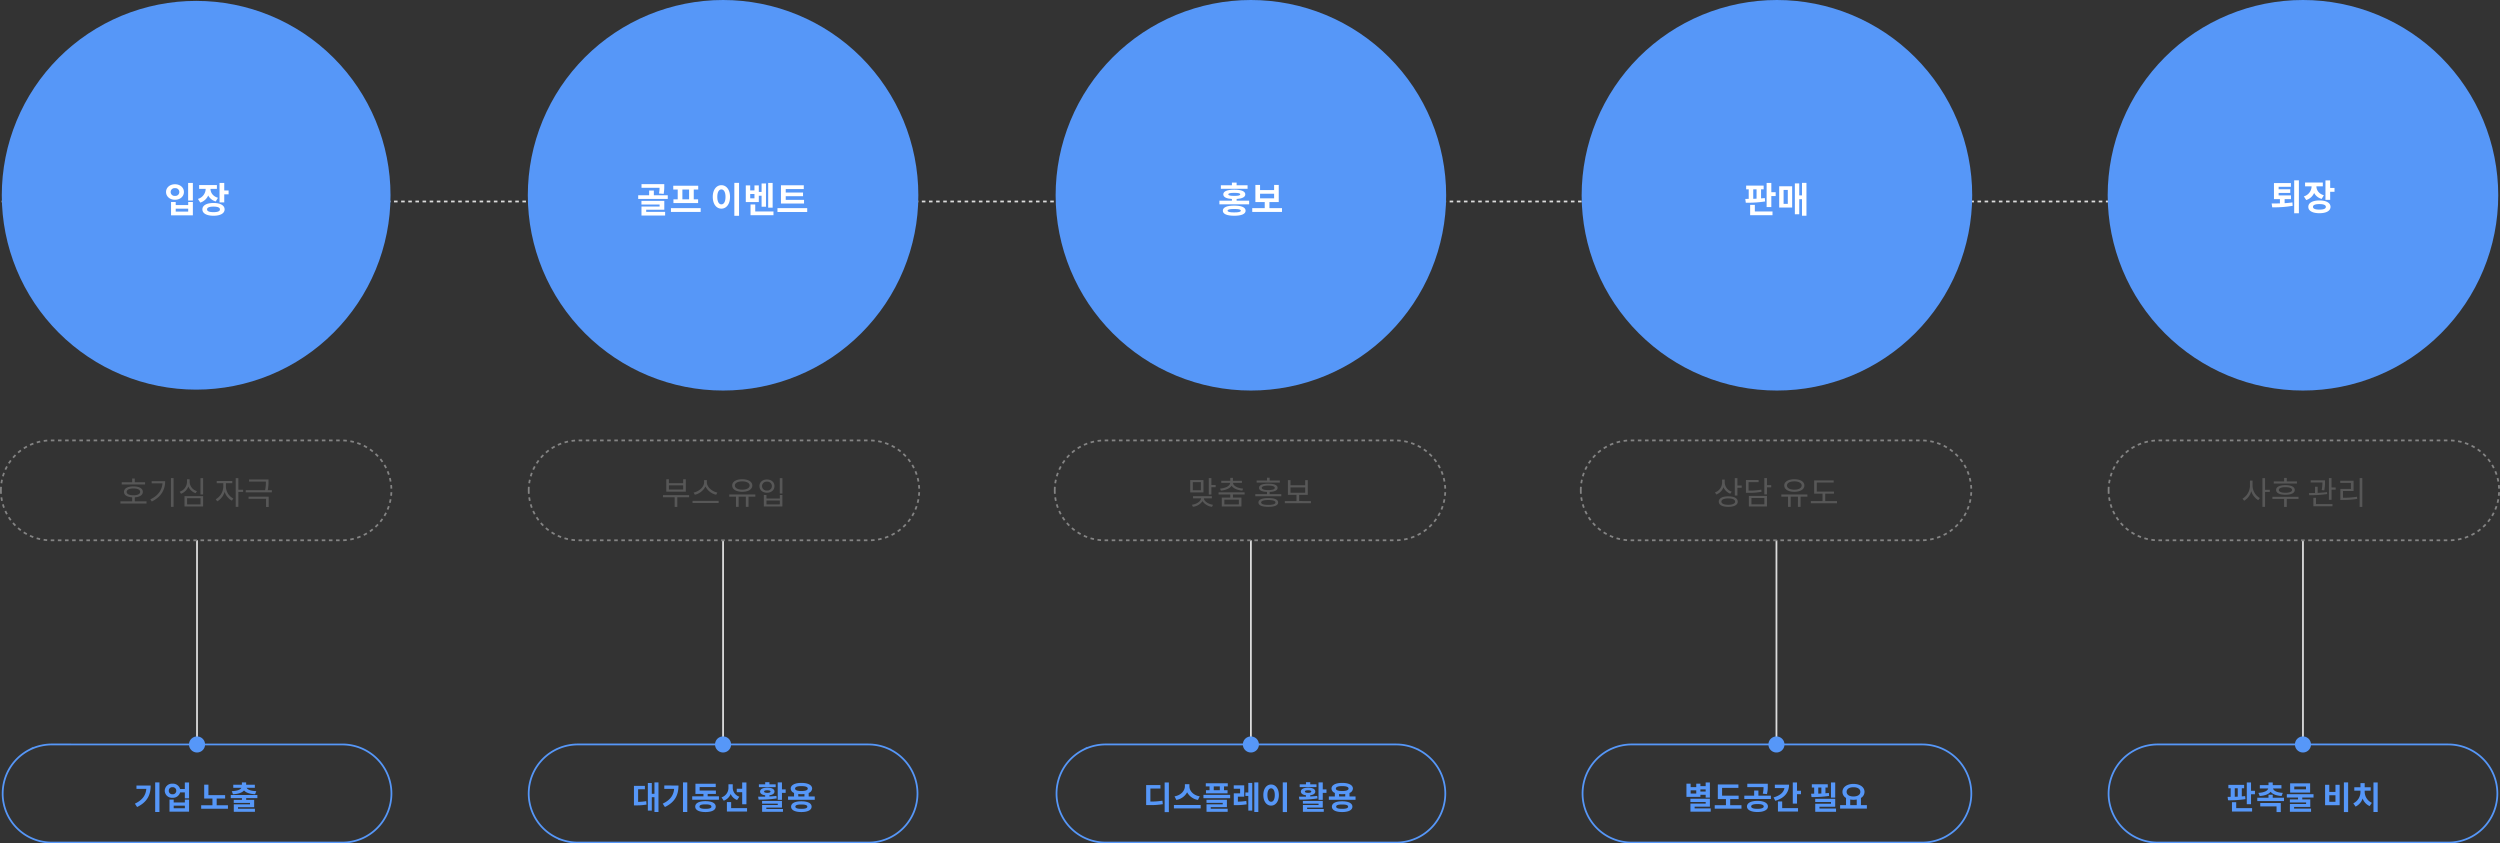 <svg xmlns="http://www.w3.org/2000/svg" width="1402.001" height="473" viewBox="0 0 1402.001 473"><rect x="0" y="0" width="1402.001" height="473" fill="#333333" stroke="none"/><g transform="translate(-228 -2203.811)"><path d="M-28.638-12.456h-5.778v-2.106h-1.476v2.106h-5.85v1.206h13.1ZM-38.97-7.092C-38.97-8.28-37.512-9-35.154-9c2.322,0,3.762.72,3.762,1.908,0,1.206-1.44,1.926-3.762,1.926C-37.512-5.166-38.97-5.886-38.97-7.092Zm4.554,5.328V-4.032c2.808-.18,4.518-1.26,4.518-3.06,0-1.944-2.034-3.06-5.256-3.06-3.276,0-5.31,1.116-5.31,3.06,0,1.8,1.728,2.9,4.572,3.06v2.268h-6.57V-.558h14.634V-1.764Zm9.468-11.3v1.188h6.066c-.306,3.834-2.466,6.93-6.8,9l.792,1.206c5.364-2.628,7.506-6.732,7.506-11.394Zm10.818-1.746V1.332h1.476V-14.814ZM.432-7.506A5.592,5.592,0,0,1-3.654-12.6v-1.566H-5.13V-12.6a5.927,5.927,0,0,1-4.1,5.418l.756,1.152a6.94,6.94,0,0,0,4.1-4.068A6.837,6.837,0,0,0-.306-6.336ZM-5.094-3.528h7.56V-.072h-7.56Zm-1.44,4.644H3.906V-4.7H-6.534ZM2.43-14.8v9.18H3.906V-14.8Zm14.256,2.862h3.582v-1.224h-8.73v1.224h3.69v2.052A8.44,8.44,0,0,1,10.98-2.934l.864,1.17A9.114,9.114,0,0,0,15.966-7.11a8.711,8.711,0,0,0,4.05,4.95l.846-1.188a7.764,7.764,0,0,1-4.176-6.534ZM26.334-8.3H23.67v-6.5H22.194V1.332H23.67V-7.056h2.664ZM29.376-3.2H39.2v4.59H40.68v-5.8h-11.3ZM40.158-8.01a23.707,23.707,0,0,0,.414-4.932v-1.1H29.682v1.206h9.432a22.936,22.936,0,0,1-.432,4.824H27.81v1.188H42.462V-8.01Z" transform="translate(338 2486.738)" fill="#575757"/><path d="M1656,1976.817h0v1h0m-4-1h2v1h-2m-4-1h2v1h-2m-4-1h2v1h-2m-4-1h2v1h-2m-4-1h2v1h-2m-4-1h2v1h-2m-4-1h2v1h-2m-4-1h2v1h-2m-4-1h2v1h-2m-4-1h2v1h-2m-4-1h2v1h-2m-4-1h2v1h-2m-4-1h2v1h-2m-4-1h2v1h-2m-4-1h2v1h-2m-4-1h2v1h-2m-4-1h2v1h-2m-4-1h2v1h-2m-4-1h2v1h-2m-4-1h2v1h-2m-4-1h2v1h-2m-4-1h2v1h-2m-4-1h2v1h-2m-4-1h2v1h-2m-4-1h2v1h-2m-4-1h2v1h-2m-4-1h2v1h-2m-4-1h2v1h-2m-4-1h2v1h-2m-4-1h2v1h-2m-4-1h2v1h-2m-4-1h2v1h-2m-4-1h2v1h-2m-4-1h2v1h-2m-4-1h2v1h-2m-4-1h2v1h-2m-4-1h2v1h-2m-4-1h2v1h-2m-4-1h2v1h-2m-4-1h2v1h-2m-4-1h2v1h-2m-4-1h2v1h-2m-4-1h2v1h-2m-4-1h2v1h-2m-4-1h2v1h-2m-4-1h2v1h-2m-4-1h2v1h-2m-4-1h2v1h-2m-4-1h2v1h-2m-4-1h2v1h-2m-4-1h2v1h-2m-4-1h2v1h-2m-4-1h2v1h-2m-4-1h2v1h-2m-4-1h2v1h-2m-4-1h2v1h-2m-4-1h2v1h-2m-4-1h2v1h-2m-4-1h2v1h-2m-4-1h2v1h-2m-4-1h2v1h-2m-4-1h2v1h-2m-4-1h2v1h-2m-4-1h2v1h-2m-4-1h2v1h-2m-4-1h2v1h-2m-4-1h2v1h-2m-4-1h2v1h-2m-4-1h2v1h-2m-4-1h2v1h-2m-4-1h2v1h-2m-4-1h2v1h-2m-4-1h2v1h-2m-4-1h2v1h-2m-4-1h2v1h-2m-4-1h2v1h-2m-4-1h2v1h-2m-4-1h2v1h-2m-4-1h2v1h-2m-4-1h2v1h-2m-4-1h2v1h-2m-4-1h2v1h-2m-4-1h2v1h-2m-4-1h2v1h-2m-4-1h2v1h-2m-4-1h2v1h-2m-4-1h2v1h-2m-4-1h2v1h-2m-4-1h2v1h-2m-4-1h2v1h-2m-4-1h2v1h-2m-4-1h2v1h-2m-4-1h2v1h-2m-4-1h2v1h-2m-4-1h2v1h-2m-4-1h2v1h-2m-4-1h2v1h-2m-4-1h2v1h-2m-4-1h2v1h-2m-4-1h2v1h-2m-4-1h2v1h-2m-4-1h2v1h-2m-4-1h2v1h-2m-4-1h2v1h-2m-4-1h2v1h-2m-4-1h2v1h-2m-4-1h2v1h-2m-4-1h2v1h-2m-4-1h2v1h-2m-4-1h2v1h-2m-4-1h2v1h-2m-4-1h2v1h-2m-4-1h2v1h-2m-4-1h2v1h-2m-4-1h2v1h-2m-4-1h2v1h-2m-4-1h2v1h-2m-4-1h2v1h-2m-4-1h2v1h-2m-4-1h2v1h-2m-4-1h2v1h-2m-4-1h2v1h-2m-4-1h2v1h-2m-4-1h2v1h-2m-4-1h2v1h-2m-4-1h2v1h-2m-4-1h2v1h-2m-4-1h2v1h-2m-4-1h2v1h-2m-4-1h2v1h-2m-4-1h2v1h-2m-4-1h2v1h-2m-4-1h2v1h-2m-4-1h2v1h-2m-4-1h2v1h-2m-4-1h2v1h-2m-4-1h2v1h-2m-4-1h2v1h-2m-4-1h2v1h-2m-4-1h2v1h-2m-4-1h2v1h-2m-4-1h2v1h-2m-4-1h2v1h-2m-4-1h2v1h-2m-4-1h2v1h-2m-4-1h2v1h-2m-4-1h2v1h-2m-4-1h2v1h-2m-4-1h2v1h-2m-4-1h2v1h-2m-4-1h2v1h-2m-4-1h2v1h-2m-4-1h2v1h-2m-4-1h2v1h-2m-4-1h2v1h-2m-4-1h2v1h-2m-4-1h2v1h-2m-4-1h2v1h-2m-4-1h2v1h-2m-4-1h2v1h-2m-4-1h2v1h-2m-4-1h2v1h-2m-4-1h2v1h-2m-4-1h2v1h-2m-4-1h2v1h-2m-4-1h2v1h-2m-4-1h2v1h-2m-4-1h2v1h-2m-4-1h2v1h-2m-4-1h2v1h-2m-4-1h2v1h-2m-4-1h2v1h-2m-4-1h2v1h-2m-4-1h2v1h-2m-4-1h2v1h-2m-4-1h2v1h-2m-4-1h2v1h-2m-4-1h2v1h-2m-4-1h2v1h-2m-4-1h2v1h-2m-4-1h2v1h-2m-4-1h2v1h-2m-4-1h2v1h-2m-4-1h2v1h-2m-4-1h2v1h-2m-4-1h2v1h-2m-4-1h2v1h-2m-4-1h2v1h-2m-4-1h2v1h-2m-4-1h2v1h-2m-4-1h2v1h-2m-4-1h2v1h-2m-4-1h2v1h-2m-4-1h2v1h-2m-4-1h2v1h-2m-4-1h2v1h-2m-4-1h2v1h-2m-4-1h2v1h-2m-4-1h2v1h-2m-4-1h2v1h-2m-4-1h2v1h-2m-4-1h2v1h-2m-4-1h2v1h-2m-4-1h2v1h-2m-4-1h2v1h-2m-4-1h2v1h-2m-4-1h2v1h-2m-4-1h2v1h-2m-4-1h2v1h-2m-4-1h2v1h-2m-4-1h2v1h-2m-4-1h2v1h-2m-4-1h2v1h-2m-4-1h2v1h-2m-4-1h2v1h-2m-4-1h2v1h-2m-4-1h2v1h-2m-4-1h2v1h-2m-4-1h2v1h-2m-4-1h2v1h-2m-4-1h2v1h-2m-4-1h2v1h-2m-4-1h2v1h-2m-4-1h2v1h-2m-4-1h2v1h-2m-4-1h2v1h-2m-4-1h2v1h-2m-4-1h2v1h-2m-4-1h2v1h-2m-4-1h2v1h-2m-4-1h2v1h-2m-4-1h2v1h-2m-4-1h2v1h-2m-4-1h2v1h-2m-4-1h2v1h-2m-4-1h2v1h-2m-4-1h2v1h-2m-4-1h2v1h-2m-4-1h2v1h-2m-4-1h2v1h-2m-4-1h2v1h-2m-4-1h2v1h-2m-4-1h2v1h-2m-4-1h2v1h-2m-4-1h2v1h-2m-4-1h2v1h-2m-4-1h2v1h-2m-4-1h2v1h-2m-4-1h2v1h-2m-4-1h2v1h-2m-4-1h2v1h-2m-4-1h2v1h-2m-4-1h2v1h-2m-4-1h2v1h-2m-4-1h2v1h-2m-4-1h2v1h-2m-4-1h2v1h-2m-4-1h2v1h-2m-4-1h2v1h-2m-4-1h2v1h-2m-4-1h2v1h-2m-4-1h2v1h-2m-4-1h2v1h-2m-4-1h2v1h-2m-4-1h2v1h-2m-4-1h2v1h-2m-4-1h2v1h-2m-4-1h2v1h-2m-4-1h2v1h-2m-4-1h2v1h-2m-4-1h2v1h-2m-4-1h2v1h-2m-4-1h2v1h-2m-4-1h2v1h-2m-4-1h2v1h-2m-4-1h2v1h-2m-4-1h2v1h-2m-4-1h2v1h-2m-4-1h2v1h-2m-4-1h2v1h-2m-4-1h2v1h-2m-4-1h2v1h-2m-4-1h2v1h-2m-4-1h2v1h-2m-4-1h2v1h-2m-4-1h2v1h-2m-4-1h2v1h-2m-4-1h2v1h-2m-4-1h2v1h-2m-4-1h2v1h-2m-4-1h2v1h-2m-4-1h2v1h-2m-4-1h2v1h-2m-4-1h2v1h-2m-4-1h2v1h-2m-4-1h2v1h-2m-4-1h2v1h-2m-4-1h2v1h-2m-4-1h2v1h-2m-4-1h2v1h-2m-4-1h2v1h-2m-4-1h2v1h-2m-4-1h2v1h-2m-4-1h2v1h-2m-4-1h2v1h-2m-4-1h2v1h-2m-4-1h2v1h-2m-4-1h2v1h-2m-4-1h2v1h-2m-4-1h2v1h-2m-4-1h2v1h-2m-4-1h2v1h-2m-4-1h2v1h-2m-4-1h2v1h-2m-4-1h2v1h-2m-4-1h2v1h-2m-4-1h2v1h-2m-4-1h2v1h-2m-4-1h2v1h-2m-4-1h2v1h-2m-4-1h2v1h-2m-4-1h2v1h-2m-4-1h2v1h-2m-4-1h2v1h-2m-4-1h2v1h-2m-4-1h2v1h-2m-4-1h2v1h-2m-4-1h2v1h-2m-4-1h2v1h-2m-4-1h2v1h-2m-4-1h2v1h-2m-4-1h2v1h-2m-4-1h2v1h-2m-4-1h2v1h-2m-4-1h2v1h-2m-4-1h2v1h-2m-4-1h2v1h-2m-4-1h2v1h-2m-4-1h2v1h-2m-4-1h2v1h-2m-4-1h2v1h-2m-4-1h2v1h-2m-4-1h2v1h-2m-4-1h2v1h-2m-4-1h2v1h-2m-4-1h2v1h-2m-4-1h2v1h-2m-4-1h2v1h-2m-4-1h2v1h-2m-4-1h2v1h-2" transform="translate(-27.014 339.494)" fill="#dcdcdc"/><line y2="114.544" transform="translate(338.486 2506.811)" fill="none" stroke="#dcdcdc" stroke-width="1"/><path d="M365.5,1864.817q2.676,0,5.348.131t5.336.393q2.663.263,5.31.656t5.271.915q2.623.521,5.22,1.171t5.156,1.427q2.561.777,5.08,1.678t4.991,1.926q2.473,1.023,4.891,2.168t4.779,2.405q2.359,1.261,4.655,2.638t4.52,2.862q2.225,1.486,4.374,3.08t4.218,3.292q2.069,1.7,4.051,3.494t3.875,3.69q1.891,1.89,3.689,3.874t3.494,4.051q1.7,2.069,3.292,4.217t3.08,4.374q1.486,2.226,2.862,4.521t2.637,4.654q1.262,2.361,2.406,4.779t2.168,4.891q1.023,2.472,1.925,4.992t1.678,5.08q.777,2.561,1.427,5.156t1.173,5.22q.522,2.624.914,5.271t.655,5.31q.262,2.664.394,5.335t.131,5.349q0,2.676-.131,5.348t-.394,5.335q-.263,2.664-.655,5.31t-.914,5.271q-.522,2.625-1.173,5.22t-1.427,5.156q-.775,2.56-1.678,5.081t-1.925,4.992q-1.025,2.47-2.168,4.89t-2.406,4.779q-1.262,2.359-2.637,4.655t-2.862,4.519q-1.486,2.226-3.08,4.375t-3.292,4.217q-1.7,2.069-3.494,4.051t-3.689,3.875q-1.893,1.893-3.875,3.69t-4.051,3.494q-2.068,1.7-4.218,3.292t-4.374,3.08q-2.225,1.486-4.52,2.862t-4.655,2.637q-2.359,1.263-4.779,2.406t-4.891,2.168q-2.472,1.024-4.991,1.925t-5.08,1.678q-2.561.777-5.156,1.427t-5.22,1.172q-2.625.524-5.271.915t-5.31.654q-2.662.264-5.336.4t-5.348.131q-2.676,0-5.348-.131t-5.336-.4q-2.663-.26-5.31-.654t-5.271-.915q-2.623-.522-5.22-1.172t-5.156-1.427q-2.561-.776-5.08-1.678t-4.992-1.925q-2.472-1.026-4.891-2.168t-4.778-2.406q-2.361-1.262-4.655-2.637t-4.52-2.862q-2.225-1.486-4.374-3.08t-4.218-3.292q-2.069-1.7-4.051-3.494t-3.875-3.69q-1.891-1.893-3.689-3.875t-3.494-4.051q-1.7-2.068-3.292-4.217t-3.08-4.375q-1.486-2.223-2.862-4.519t-2.637-4.655q-1.262-2.361-2.406-4.779t-2.168-4.89q-1.024-2.474-1.925-4.992t-1.679-5.081q-.775-2.561-1.426-5.156t-1.173-5.22q-.522-2.624-.914-5.271t-.655-5.31q-.262-2.663-.394-5.335t-.131-5.348q0-2.676.131-5.349t.394-5.335q.263-2.663.655-5.31t.914-5.271q.522-2.625,1.173-5.22t1.426-5.156q.777-2.561,1.679-5.08t1.925-4.992q1.025-2.472,2.168-4.891t2.406-4.779q1.26-2.358,2.637-4.654t2.862-4.521q1.486-2.223,3.08-4.374t3.292-4.217q1.7-2.069,3.494-4.051t3.689-3.874q1.893-1.893,3.875-3.69t4.051-3.494q2.068-1.7,4.218-3.292t4.374-3.08q2.225-1.486,4.52-2.862t4.655-2.638q2.359-1.262,4.778-2.405t4.891-2.168q2.474-1.024,4.992-1.926t5.08-1.678q2.561-.775,5.156-1.427t5.22-1.171q2.625-.523,5.271-.915t5.31-.656q2.662-.262,5.336-.393T365.5,1864.817Z" transform="translate(-27.5 339.494)" fill="#5697f8"/><path d="M1546.5,1864.317q2.688,0,5.373.132t5.36.4q2.674.264,5.334.658t5.3.918q2.637.525,5.244,1.178t5.18,1.434q2.572.78,5.1,1.685t5.014,1.935q2.484,1.028,4.913,2.178t4.8,2.417q2.37,1.266,4.676,2.648t4.541,2.876q2.235,1.492,4.394,3.095t4.237,3.306q2.078,1.705,4.07,3.511t3.892,3.706q1.9,1.9,3.706,3.892t3.511,4.07q1.705,2.078,3.306,4.236t3.095,4.4q1.494,2.235,2.875,4.541t2.649,4.676q1.268,2.372,2.417,4.8t2.178,4.914q1.029,2.484,1.934,5.014t1.686,5.1q.78,2.572,1.434,5.179t1.177,5.245q.525,2.636.919,5.294t.658,5.335q.262,2.676.4,5.36t.132,5.373q0,2.688-.132,5.373t-.4,5.359q-.264,2.676-.658,5.334t-.919,5.3q-.525,2.637-1.177,5.244t-1.434,5.18q-.78,2.572-1.686,5.1t-1.934,5.015q-1.029,2.483-2.178,4.913t-2.417,4.8q-1.266,2.37-2.649,4.676t-2.875,4.541q-1.494,2.235-3.095,4.393t-3.306,4.238q-1.705,2.078-3.511,4.069t-3.706,3.893q-1.9,1.9-3.892,3.706t-4.07,3.51q-2.077,1.705-4.237,3.307t-4.394,3.095q-2.235,1.492-4.541,2.875t-4.676,2.649q-2.37,1.267-4.8,2.416t-4.913,2.178q-2.484,1.029-5.014,1.934t-5.1,1.687q-2.572.78-5.18,1.434t-5.244,1.176q-2.636.525-5.3.919t-5.334.658q-2.675.264-5.36.4t-5.373.132q-2.688,0-5.373-.132t-5.36-.4q-2.674-.263-5.334-.658t-5.3-.919q-2.637-.523-5.244-1.176t-5.18-1.434q-2.572-.781-5.1-1.687t-5.015-1.934q-2.482-1.029-4.913-2.178t-4.8-2.416q-2.37-1.267-4.676-2.649t-4.541-2.875q-2.235-1.493-4.394-3.095t-4.237-3.307q-2.078-1.7-4.07-3.51t-3.892-3.706q-1.9-1.9-3.706-3.893t-3.511-4.069q-1.7-2.079-3.306-4.238t-3.095-4.393q-1.492-2.235-2.875-4.541t-2.649-4.676q-1.268-2.372-2.417-4.8t-2.178-4.913q-1.029-2.484-1.934-5.015t-1.686-5.1q-.78-2.573-1.433-5.18t-1.178-5.244q-.523-2.637-.919-5.3t-.658-5.334q-.262-2.674-.4-5.359t-.132-5.373q0-2.688.132-5.373t.4-5.36q.264-2.676.658-5.335t.919-5.294q.525-2.637,1.178-5.245t1.433-5.179q.78-2.572,1.686-5.1t1.934-5.014q1.029-2.484,2.178-4.914t2.417-4.8q1.266-2.37,2.649-4.676t2.875-4.541q1.494-2.235,3.095-4.4t3.306-4.236q1.705-2.079,3.511-4.07t3.706-3.892q1.9-1.9,3.892-3.706t4.07-3.511q2.077-1.7,4.237-3.306t4.394-3.095q2.235-1.494,4.541-2.876t4.676-2.648q2.372-1.267,4.8-2.417t4.913-2.178q2.484-1.029,5.015-1.935t5.1-1.685q2.572-.78,5.18-1.434t5.244-1.178q2.636-.523,5.3-.918t5.334-.658q2.676-.264,5.36-.4T1546.5,1864.317Z" transform="translate(-27 339.494)" fill="#5697f8"/><path d="M1251.25,1864.317q2.688,0,5.373.132t5.36.4q2.674.264,5.334.658t5.3.918q2.637.525,5.244,1.178t5.18,1.434q2.572.78,5.1,1.685t5.015,1.935q2.484,1.028,4.913,2.178t4.8,2.417q2.37,1.266,4.676,2.648t4.541,2.876q2.235,1.492,4.394,3.095t4.237,3.306q2.078,1.705,4.07,3.511t3.892,3.706q1.9,1.9,3.706,3.892t3.511,4.07q1.705,2.078,3.306,4.236t3.095,4.4q1.494,2.235,2.875,4.541t2.649,4.676q1.268,2.372,2.417,4.8t2.178,4.914q1.029,2.484,1.934,5.014t1.686,5.1q.78,2.572,1.433,5.179t1.178,5.245q.525,2.636.919,5.294t.658,5.335q.262,2.676.4,5.36t.132,5.373q0,2.688-.132,5.373t-.4,5.359q-.264,2.676-.658,5.334t-.919,5.3q-.525,2.637-1.178,5.244t-1.433,5.18q-.78,2.572-1.686,5.1t-1.934,5.015q-1.029,2.483-2.178,4.913t-2.417,4.8q-1.266,2.37-2.649,4.676t-2.875,4.541q-1.494,2.235-3.095,4.393t-3.306,4.238q-1.705,2.078-3.511,4.069t-3.706,3.893q-1.9,1.9-3.892,3.706t-4.07,3.51q-2.077,1.705-4.237,3.307t-4.394,3.095q-2.235,1.492-4.541,2.875t-4.676,2.649q-2.37,1.267-4.8,2.416t-4.913,2.178q-2.484,1.029-5.015,1.934t-5.1,1.687q-2.572.78-5.18,1.434t-5.244,1.176q-2.636.525-5.3.919t-5.334.658q-2.676.264-5.36.4t-5.373.132q-2.688,0-5.373-.132t-5.36-.4q-2.674-.263-5.334-.658t-5.3-.919q-2.637-.523-5.244-1.176t-5.18-1.434q-2.572-.781-5.1-1.687t-5.015-1.934q-2.482-1.029-4.913-2.178t-4.8-2.416q-2.37-1.267-4.676-2.649t-4.541-2.875q-2.235-1.493-4.394-3.095t-4.237-3.307q-2.078-1.7-4.07-3.51t-3.892-3.706q-1.9-1.9-3.706-3.893t-3.511-4.069q-1.7-2.079-3.306-4.238t-3.095-4.393q-1.492-2.235-2.875-4.541t-2.649-4.676q-1.268-2.372-2.417-4.8t-2.178-4.913q-1.029-2.484-1.934-5.015t-1.686-5.1q-.78-2.573-1.433-5.18t-1.178-5.244q-.525-2.637-.919-5.3t-.658-5.334q-.262-2.674-.4-5.359t-.132-5.373q0-2.688.132-5.373t.4-5.36q.264-2.676.658-5.335t.919-5.294q.525-2.637,1.178-5.245t1.433-5.179q.78-2.572,1.686-5.1t1.934-5.014q1.029-2.484,2.178-4.914t2.417-4.8q1.266-2.37,2.649-4.676t2.875-4.541q1.494-2.235,3.095-4.4t3.306-4.236q1.705-2.079,3.511-4.07t3.706-3.892q1.9-1.9,3.892-3.706t4.07-3.511q2.077-1.7,4.237-3.306t4.394-3.095q2.235-1.494,4.541-2.876t4.676-2.648q2.372-1.267,4.8-2.417t4.913-2.178q2.484-1.029,5.015-1.935t5.1-1.685q2.572-.78,5.18-1.434t5.244-1.178q2.636-.523,5.3-.918t5.334-.658q2.676-.264,5.36-.4T1251.25,1864.317Z" transform="translate(-26.75 339.494)" fill="#5697f8"/><path d="M956,1864.317q2.688,0,5.373.132t5.36.4q2.675.264,5.334.658t5.295.918q2.637.525,5.244,1.178t5.18,1.434q2.572.78,5.1,1.685t5.015,1.935q2.484,1.028,4.913,2.178t4.8,2.417q2.37,1.266,4.676,2.648t4.541,2.876q2.235,1.492,4.394,3.095t4.237,3.306q2.078,1.705,4.07,3.511t3.892,3.706q1.9,1.9,3.706,3.892t3.511,4.07q1.7,2.078,3.306,4.236t3.095,4.4q1.494,2.235,2.875,4.541t2.649,4.676q1.268,2.372,2.417,4.8t2.178,4.914q1.029,2.484,1.934,5.014t1.686,5.1q.78,2.572,1.433,5.179t1.178,5.245q.525,2.636.919,5.294t.658,5.335q.262,2.676.4,5.36t.132,5.373q0,2.688-.132,5.373t-.4,5.359q-.264,2.676-.658,5.334t-.919,5.3q-.525,2.637-1.178,5.244t-1.433,5.18q-.78,2.572-1.686,5.1t-1.934,5.015q-1.029,2.483-2.178,4.913t-2.417,4.8q-1.266,2.37-2.649,4.676t-2.875,4.541q-1.494,2.235-3.095,4.393t-3.306,4.238q-1.705,2.078-3.511,4.069t-3.706,3.893q-1.9,1.9-3.892,3.706t-4.07,3.51q-2.077,1.705-4.237,3.307t-4.394,3.095q-2.235,1.492-4.541,2.875t-4.676,2.649q-2.37,1.267-4.8,2.416t-4.913,2.178q-2.484,1.029-5.015,1.934t-5.1,1.687q-2.573.78-5.18,1.434t-5.244,1.176q-2.636.525-5.295.919t-5.334.658q-2.676.264-5.36.4t-5.373.132q-2.688,0-5.373-.132t-5.36-.4q-2.675-.263-5.334-.658t-5.295-.919q-2.637-.523-5.244-1.176t-5.18-1.434q-2.572-.781-5.1-1.687t-5.015-1.934q-2.483-1.029-4.913-2.178t-4.8-2.416q-2.37-1.267-4.676-2.649t-4.541-2.875q-2.235-1.493-4.394-3.095t-4.237-3.307q-2.078-1.7-4.07-3.51t-3.892-3.706q-1.9-1.9-3.706-3.893t-3.511-4.069q-1.7-2.079-3.306-4.238t-3.1-4.393q-1.494-2.235-2.875-4.541t-2.649-4.676q-1.267-2.372-2.417-4.8t-2.178-4.913q-1.029-2.484-1.934-5.015t-1.686-5.1q-.78-2.573-1.433-5.18t-1.178-5.244q-.525-2.637-.919-5.3t-.658-5.334q-.262-2.674-.395-5.359t-.132-5.373q0-2.688.132-5.373t.395-5.36q.264-2.676.658-5.335t.919-5.294q.525-2.637,1.178-5.245t1.433-5.179q.78-2.572,1.686-5.1t1.934-5.014q1.029-2.484,2.178-4.914t2.417-4.8q1.266-2.37,2.649-4.676t2.875-4.541q1.494-2.235,3.1-4.4t3.306-4.236q1.706-2.079,3.511-4.07t3.706-3.892q1.9-1.9,3.892-3.706t4.07-3.511q2.078-1.7,4.237-3.306t4.394-3.095q2.235-1.494,4.541-2.876t4.676-2.648q2.371-1.267,4.8-2.417t4.913-2.178q2.484-1.029,5.015-1.935t5.1-1.685q2.573-.78,5.18-1.434t5.244-1.178q2.636-.523,5.295-.918t5.334-.658q2.676-.264,5.36-.4T956,1864.317Z" transform="translate(-26.5 339.494)" fill="#5697f8"/><path d="M660.75,1864.317q2.688,0,5.373.132t5.36.4q2.675.264,5.334.658t5.295.918q2.637.525,5.244,1.178t5.18,1.434q2.572.78,5.1,1.685t5.015,1.935q2.483,1.028,4.913,2.178t4.8,2.417q2.37,1.266,4.676,2.648t4.541,2.876q2.235,1.492,4.394,3.095t4.237,3.306q2.078,1.705,4.07,3.511t3.892,3.706q1.9,1.9,3.706,3.892t3.511,4.07q1.7,2.078,3.306,4.236t3.1,4.4q1.494,2.235,2.875,4.541t2.649,4.676q1.267,2.372,2.417,4.8t2.178,4.914q1.029,2.484,1.934,5.014t1.686,5.1q.78,2.572,1.433,5.179t1.178,5.245q.525,2.636.919,5.294t.658,5.335q.262,2.676.395,5.36t.132,5.373q0,2.688-.132,5.373t-.395,5.359q-.264,2.676-.658,5.334t-.919,5.3q-.525,2.637-1.178,5.244t-1.433,5.18q-.78,2.572-1.686,5.1t-1.934,5.015q-1.029,2.483-2.178,4.913t-2.417,4.8q-1.266,2.37-2.649,4.676t-2.875,4.541q-1.494,2.235-3.1,4.393t-3.306,4.238q-1.706,2.078-3.511,4.069t-3.706,3.893q-1.9,1.9-3.892,3.706t-4.07,3.51q-2.078,1.705-4.237,3.307t-4.394,3.095q-2.235,1.492-4.541,2.875t-4.676,2.649q-2.37,1.267-4.8,2.416t-4.913,2.178q-2.484,1.029-5.015,1.934t-5.1,1.687q-2.573.78-5.18,1.434t-5.244,1.176q-2.636.525-5.295.919t-5.334.658q-2.676.264-5.36.4t-5.373.132q-2.688,0-5.373-.132t-5.36-.4q-2.675-.263-5.334-.658t-5.295-.919q-2.637-.523-5.244-1.176t-5.18-1.434q-2.572-.781-5.1-1.687t-5.015-1.934q-2.483-1.029-4.913-2.178t-4.8-2.416q-2.37-1.267-4.676-2.649t-4.541-2.875q-2.235-1.493-4.394-3.095t-4.237-3.307q-2.078-1.7-4.07-3.51t-3.892-3.706q-1.9-1.9-3.706-3.893t-3.511-4.069q-1.705-2.079-3.306-4.238t-3.1-4.393q-1.494-2.235-2.875-4.541t-2.649-4.676q-1.267-2.372-2.417-4.8t-2.178-4.913q-1.029-2.484-1.934-5.015t-1.686-5.1q-.78-2.573-1.433-5.18t-1.178-5.244q-.525-2.637-.919-5.3t-.658-5.334q-.262-2.674-.395-5.359t-.132-5.373q0-2.688.132-5.373t.395-5.36q.264-2.676.658-5.335t.919-5.294q.525-2.637,1.178-5.245t1.433-5.179q.78-2.572,1.686-5.1t1.934-5.014q1.029-2.484,2.178-4.914t2.417-4.8q1.266-2.37,2.649-4.676t2.875-4.541q1.494-2.235,3.1-4.4t3.306-4.236q1.706-2.079,3.511-4.07t3.706-3.892q1.9-1.9,3.892-3.706t4.07-3.511q2.078-1.7,4.237-3.306t4.394-3.095q2.235-1.494,4.541-2.876t4.676-2.648q2.37-1.267,4.8-2.417t4.913-2.178q2.484-1.029,5.015-1.935t5.1-1.685q2.573-.78,5.18-1.434t5.244-1.178q2.636-.523,5.295-.918t5.334-.658q2.676-.264,5.36-.4T660.75,1864.317Z" transform="translate(-27.25 339.494)" fill="#5697f8"/><path d="M256,2139.317a28,28,0,0,1,28-28H447a28,28,0,1,1,0,56H284a28,28,0,0,1-28-28Z" transform="translate(-27.5 339.494)" fill="none" stroke="#848484" stroke-miterlimit="10" stroke-width="1" stroke-dasharray="2"/><path d="M256.5,2309.317q0-1.351.132-2.695t.4-2.67q.264-1.324.656-2.618t.909-2.541q.518-1.248,1.154-2.44t1.388-2.314q.75-1.125,1.607-2.168t1.813-2q.954-.955,2-1.813t2.168-1.607q1.124-.751,2.315-1.388a26.855,26.855,0,0,1,2.439-1.153q1.248-.519,2.541-.911t2.618-.655q1.324-.264,2.67-.4t2.7-.133H447q1.352,0,2.7.133t2.67.4q1.324.264,2.618.655t2.541.911a26.855,26.855,0,0,1,2.439,1.153q1.192.638,2.315,1.388t2.168,1.607q1.044.856,2,1.813t1.813,2q.857,1.044,1.607,2.168t1.388,2.314q.636,1.192,1.154,2.44t.909,2.541q.391,1.293.656,2.618t.4,2.67q.132,1.344.132,2.695t-.132,2.7q-.134,1.345-.4,2.67t-.656,2.617q-.393,1.295-.909,2.541t-1.154,2.44q-.637,1.192-1.388,2.315t-1.607,2.167q-.858,1.044-1.813,2t-2,1.813q-1.044.857-2.168,1.607t-2.315,1.388q-1.191.638-2.439,1.153a26.893,26.893,0,0,1-2.541.909q-1.293.393-2.618.657t-2.67.4q-1.344.133-2.7.133H284q-1.352,0-2.7-.133t-2.67-.4q-1.324-.264-2.618-.657a26.893,26.893,0,0,1-2.541-.909q-1.248-.516-2.439-1.153t-2.315-1.388q-1.123-.75-2.168-1.607t-2-1.813q-.955-.955-1.813-2t-1.607-2.167q-.752-1.124-1.388-2.315t-1.154-2.44q-.516-1.248-.909-2.541t-.656-2.617q-.263-1.326-.4-2.67T256.5,2309.317Z" transform="translate(-27 339.494)" fill="none" stroke="#5697f8" stroke-miterlimit="10" stroke-width="1"/><path d="M365.5,2277.317a4.535,4.535,0,0,1,.878.086,4.5,4.5,0,0,1,2.3,1.232,4.482,4.482,0,0,1,.975,1.459,4.476,4.476,0,0,1,.257.845,4.525,4.525,0,0,1,0,1.756,4.445,4.445,0,0,1-.257.844,4.5,4.5,0,0,1-8.314,0,4.445,4.445,0,0,1-.257-.844,4.525,4.525,0,0,1,0-1.756,4.476,4.476,0,0,1,.257-.845,4.482,4.482,0,0,1,.975-1.459,4.517,4.517,0,0,1,2.3-1.232A4.527,4.527,0,0,1,365.5,2277.317Z" transform="translate(-27 339.494)" fill="#5697f8"/><path d="M5.22-13.08H7.08v5.22c-.62.04-1.24.06-1.86.08ZM11.7-8.22c-.68.08-1.38.16-2.1.2v-5.06h1.46v-2.1H1.24v2.1H2.68v5.34L.76-7.72l.28,2.14A65.408,65.408,0,0,0,11.88-6.3ZM6.12-4.4H3.48V1.4H16.02V-.7H6.12Zm9.24-7.1v-5.2H12.72V-3.14h2.64V-9.32H17.8V-11.5Zm6.88-1.24H24.6v7.8H22.24ZM19.78-2.88h7.26V-14.82H19.78ZM32.56-16.72v7.04H31.02v-6.74H28.56V.88h2.46V-7.56h1.54V1.7h2.5V-16.72Z" transform="translate(1206 2323.084)" fill="#fff"/><path d="M8.22-6.18h3.56v-2.1H4.86V-9.66h6.52V-11.7H4.86v-1.4h6.88v-2.08H2.24v9H5.58V-3.8c-1.7.06-3.28.06-4.64.06L1.26-1.6a59.569,59.569,0,0,0,11.48-.84l-.16-1.9a43.52,43.52,0,0,1-4.36.42Zm5.36-10.54V1.76h2.64V-16.72ZM30.24-8.34c-2.9-.86-4.16-2.92-4.2-5.02h3.6v-2.12H19.68v2.12h3.66A5.963,5.963,0,0,1,19-7.72l1.32,2.06a7.175,7.175,0,0,0,4.44-3.98A6.79,6.79,0,0,0,28.98-6.3ZM27.74-.3c-2.36,0-3.62-.5-3.62-1.54,0-1.06,1.26-1.56,3.62-1.56,2.34,0,3.6.5,3.6,1.56C31.34-.8,30.08-.3,27.74-.3Zm0-5.14c-3.84,0-6.24,1.34-6.24,3.6,0,2.24,2.4,3.56,6.24,3.56,3.82,0,6.22-1.32,6.22-3.56C33.96-4.1,31.56-5.44,27.74-5.44Zm6.02-7.02V-16.7H31.12V-5.76h2.64V-10.3H36.2v-2.16Z" transform="translate(1501 2321.663)" fill="#fff"/><path d="M16.64-15.38H10.5v-1.48H7.86v1.48H1.66v1.98H16.64ZM9.14-.16c-2.56,0-3.7-.3-3.7-.96,0-.68,1.14-.96,3.7-.96s3.7.28,3.7.96C12.84-.46,11.7-.16,9.14-.16Zm0-3.82C5.1-3.98,2.76-3,2.76-1.12S5.1,1.72,9.14,1.72c4.06,0,6.4-.96,6.4-2.84S13.2-3.98,9.14-3.98Zm-3.3-6.3c0-.6,1.06-.84,3.34-.84,2.3,0,3.34.24,3.34.84s-1.04.86-3.34.86C6.9-9.42,5.84-9.68,5.84-10.28ZM10.5-6.74v-.94c3.12-.2,4.86-1.06,4.86-2.6,0-1.74-2.22-2.62-6.18-2.62-3.94,0-6.16.88-6.16,2.62,0,1.54,1.74,2.4,4.84,2.6v.94H.84V-4.7H17.52V-6.74Zm13.14-3.88h7.88v2.58H23.64ZM28.9-2.56V-5.94h5.22v-9.62h-2.6v2.86H23.64v-2.86H21.02v9.62h5.24v3.38h-7V-.42H35.94V-2.56Z" transform="translate(911 2323.084)" fill="#fff"/><path d="M15.18-10.54a22.586,22.586,0,0,0,.34-4.4v-1.08H2.76v2.06H12.88a18.905,18.905,0,0,1-.32,3.2ZM5.38-1.66H15.54V-6.62H2.72v2.04H12.9v1.12H2.74V1.58H16V-.46H5.38Zm4.3-8.12v-2.66H7.04v2.66H.9v2.06H17.48V-9.78Zm19.76,2.3H25.68V-13h3.76Zm-6.38,0h-2.4v2.1H34.5v-2.1H32.06V-13h2.5v-2.1h-14V-13h2.5Zm-3.8,4.92V-.42H35.94V-2.56ZM54.82-16.72V1.76h2.64V-16.72Zm-7.26,1.3c-2.78,0-4.84,2.52-4.84,6.56,0,4.06,2.06,6.6,4.84,6.6S52.4-4.8,52.4-8.86C52.4-12.9,50.34-15.42,47.56-15.42Zm0,2.38c1.36,0,2.3,1.46,2.3,4.18,0,2.74-.94,4.2-2.3,4.2s-2.3-1.46-2.3-4.2C45.26-11.58,46.2-13.04,47.56-13.04ZM76.3-16.7H73.8V-2.8h2.5ZM66.1-8.06H63.72v-2.4H66.1ZM68.54-9.5H70.1v6.16h2.46V-16.4H70.1v4.78H68.54V-15.3H66.1v2.82H63.72V-15.3H61.24v9.34h7.3Zm-2,8.8V-4.6H63.9v6H76.76V-.7ZM93.9-7.2H83.64V-9.26h9.7V-11.3h-9.7v-1.94H93.76v-2.12H80.96V-5.12H93.9ZM79-2.54V-.4H95.68V-2.54Z" transform="translate(585 2323.084)" fill="#fff"/><path d="M13.5-16.7v9.9h2.66v-9.9ZM3.92-6V1.5H16.16V-6H13.54v1.72h-7V-6ZM6.54-2.26h7V-.6h-7Zm-.4-13.68c-2.86,0-5.02,1.82-5.02,4.34,0,2.54,2.16,4.36,5.02,4.36s5-1.82,5-4.36C11.14-14.12,9-15.94,6.14-15.94Zm0,2.18A2.176,2.176,0,0,1,8.56-11.6,2.169,2.169,0,0,1,6.14-9.42,2.186,2.186,0,0,1,3.7-11.6,2.193,2.193,0,0,1,6.14-13.76Zm24.1,5.42c-2.9-.86-4.16-2.92-4.2-5.02h3.6v-2.12H19.68v2.12h3.66A5.963,5.963,0,0,1,19-7.72l1.32,2.06a7.175,7.175,0,0,0,4.44-3.98A6.79,6.79,0,0,0,28.98-6.3ZM27.74-.3c-2.36,0-3.62-.5-3.62-1.54,0-1.06,1.26-1.56,3.62-1.56,2.34,0,3.6.5,3.6,1.56C31.34-.8,30.08-.3,27.74-.3Zm0-5.14c-3.84,0-6.24,1.34-6.24,3.6,0,2.24,2.4,3.56,6.24,3.56,3.82,0,6.22-1.32,6.22-3.56C33.96-4.1,31.56-5.44,27.74-5.44Zm6.02-7.02V-16.7H31.12V-5.76h2.64V-10.3H36.2v-2.16Z" transform="translate(320 2323.084)" fill="#fff"/><path d="M-33.471-13.32v1.89h5.526c-.342,3.672-2.178,6.264-6.408,8.3l1.242,1.872c5.886-2.844,7.6-6.984,7.6-12.06Zm10.494-1.728V1.53h2.394V-15.048ZM-6.327-.54h-6.264V-2.016h6.264Zm0-3.276h-6.264V-5.4h-2.358V1.35h10.98V-5.4H-6.327Zm-6.93-4.59a1.919,1.919,0,0,1-2.088-1.98,1.919,1.919,0,0,1,2.088-1.98,1.924,1.924,0,0,1,2.106,1.98A1.924,1.924,0,0,1-13.257-8.406Zm6.912-6.624v3.654H-8.991a4.218,4.218,0,0,0-4.266-2.97,4.052,4.052,0,0,0-4.356,3.96,4.052,4.052,0,0,0,4.356,3.96A4.2,4.2,0,0,0-8.973-9.45h2.628v3.33h2.376v-8.91Zm17.856,12.8v-3.78h4.734V-7.9H6.885V-13.77H4.509v7.758H9.135v3.78H2.817V-.306H17.829V-2.232Zm9.126-6.174c3.1-.162,5.184-.918,6.21-2.142,1.044,1.224,3.132,1.98,6.21,2.142l.666-1.746c-3.33-.144-4.95-.936-5.418-1.872h4.608v-1.71H28.035v-1.314H25.659v1.314H20.817v1.71h4.572c-.45.936-2.07,1.728-5.4,1.872Zm13.7,2.16V-7.992H19.413v1.746h6.264v.99h-4.59v1.71H30.2v.792h-9.09V1.422H32.967V-.288h-9.5v-.864h9.072v-4.1H28.053v-.99Z" transform="translate(338 2657.64)" fill="#5697f8"/><path d="M-22.878-8.388h-8.01v-2.376h8.01Zm1.476-5.778h-1.476v2.214h-8.01v-2.214h-1.458v6.984H-21.4Zm1.854,8.928H-34.2V-4.05h6.552v5.4h1.476v-5.4h6.624ZM-3.708-6.7c-2.826-.54-5.886-2.988-5.886-5.742V-13.68h-1.548v1.242c0,2.754-3.042,5.184-5.868,5.742l.666,1.224a8.866,8.866,0,0,0,5.976-4.662A8.76,8.76,0,0,0-4.374-5.472ZM-17.622-2.052V-.828H-2.988V-2.052ZM10.242-12.978c2.466,0,4.14.9,4.14,2.322s-1.674,2.34-4.14,2.34c-2.448,0-4.122-.918-4.122-2.34S7.794-12.978,10.242-12.978Zm0,5.85c3.366,0,5.652-1.368,5.652-3.528s-2.286-3.51-5.652-3.51c-3.348,0-5.634,1.35-5.634,3.51S6.894-7.128,10.242-7.128Zm7.344,1.512H2.97V-4.41H6.732V1.332H8.226V-4.41h4.05V1.332H13.77V-4.41h3.816ZM31.3-14.8v8.658h1.476V-14.8Zm-8.928,9.45V1.116h10.4V-5.346H31.32v1.98H23.832v-1.98Zm1.458,3.132H31.32V-.072H23.832ZM24.1-14.04c-2.43,0-4.194,1.512-4.194,3.708,0,2.232,1.764,3.726,4.194,3.726,2.448,0,4.23-1.494,4.23-3.726C28.332-12.528,26.55-14.04,24.1-14.04Zm0,1.224a2.54,2.54,0,0,1,2.79,2.484,2.543,2.543,0,0,1-2.79,2.5,2.532,2.532,0,0,1-2.754-2.5A2.528,2.528,0,0,1,24.1-12.816Z" transform="translate(634 2486.738)" fill="#575757"/><line y2="114.544" transform="translate(633.5 2506.811)" fill="none" stroke="#dcdcdc" stroke-width="1"/><path d="M551.278,2139.317a28,28,0,0,1,28-28h163a28,28,0,1,1,0,56h-163a28,28,0,0,1-28-28Z" transform="translate(-26.777 339.494)" fill="none" stroke="#848484" stroke-miterlimit="10" stroke-width="1" stroke-dasharray="2"/><path d="M551.75,2309.317q0-1.351.132-2.695t.4-2.67q.264-1.324.656-2.618t.909-2.541q.517-1.248,1.154-2.44t1.388-2.314q.75-1.125,1.607-2.168t1.813-2q.954-.955,2-1.813t2.168-1.607q1.124-.751,2.315-1.388a26.851,26.851,0,0,1,2.439-1.153q1.248-.519,2.541-.911t2.618-.655q1.324-.264,2.67-.4t2.7-.133h163q1.352,0,2.7.133t2.67.4q1.324.264,2.618.655t2.541.911a26.851,26.851,0,0,1,2.439,1.153q1.192.638,2.315,1.388t2.168,1.607q1.044.856,2,1.813t1.813,2q.856,1.044,1.607,2.168t1.388,2.314q.636,1.192,1.154,2.44t.909,2.541q.392,1.293.656,2.618t.4,2.67q.132,1.344.132,2.695t-.132,2.7q-.133,1.345-.4,2.67t-.656,2.617q-.393,1.295-.909,2.541t-1.154,2.44q-.637,1.192-1.388,2.315t-1.607,2.167q-.858,1.044-1.813,2t-2,1.813q-1.044.857-2.168,1.607t-2.315,1.388q-1.191.638-2.439,1.153a26.891,26.891,0,0,1-2.541.909q-1.293.393-2.618.657t-2.67.4q-1.344.133-2.7.133h-163q-1.352,0-2.7-.133t-2.67-.4q-1.324-.264-2.618-.657a26.891,26.891,0,0,1-2.541-.909q-1.248-.516-2.439-1.153t-2.315-1.388q-1.123-.75-2.168-1.607t-2-1.813q-.955-.955-1.813-2t-1.607-2.167q-.752-1.124-1.388-2.315t-1.154-2.44q-.516-1.248-.909-2.541t-.656-2.617q-.262-1.326-.4-2.67T551.75,2309.317Z" transform="translate(-27.25 339.494)" fill="none" stroke="#5697f8" stroke-miterlimit="10" stroke-width="1"/><path d="M660.75,2277.317a4.527,4.527,0,0,1,.878.086,4.5,4.5,0,0,1,2.3,1.232,4.481,4.481,0,0,1,.975,1.459,4.471,4.471,0,0,1,.257.845,4.525,4.525,0,0,1,0,1.756,4.44,4.44,0,0,1-.257.844,4.5,4.5,0,0,1-8.314,0,4.44,4.44,0,0,1-.257-.844,4.525,4.525,0,0,1,0-1.756,4.471,4.471,0,0,1,.257-.845,4.481,4.481,0,0,1,.975-1.459,4.517,4.517,0,0,1,2.3-1.232A4.535,4.535,0,0,1,660.75,2277.317Z" transform="translate(-27.25 339.494)" fill="#5697f8"/><path d="M-48.141-11.2h3.8v-1.926h-6.138V-2.178h1.152a30.415,30.415,0,0,0,5.9-.45l-.18-1.926a27.965,27.965,0,0,1-4.536.414Zm9.162-3.852v6.39h-1.494v-6.066h-2.214V.774h2.214V-6.75h1.494v8.3h2.25v-16.6Zm5.508,1.728v1.89h5.526c-.342,3.672-2.178,6.264-6.408,8.3l1.242,1.872c5.886-2.844,7.6-6.984,7.6-12.06Zm10.494-1.728V1.53h2.394V-15.048Zm12.6,14.814c-2.214,0-3.348-.378-3.348-1.242s1.134-1.26,3.348-1.26,3.348.4,3.348,1.26S-8.163-.234-10.377-.234Zm0-4.3c-3.582,0-5.742,1.1-5.742,3.06,0,1.944,2.16,3.042,5.742,3.042s5.76-1.1,5.76-3.042C-4.617-3.438-6.795-4.536-10.377-4.536Zm1.242-2.7V-8.6h4.608v-1.89h-9.108v-1.944h9.018v-1.89H-15.993V-8.6h4.482v1.368h-6.3v1.89H-2.817v-1.89ZM10.215-2.79h2.376V-15.03H10.215V-11.5H7.173v1.926h3.042ZM8.631-7.038a5.3,5.3,0,0,1-3.708-5.184v-1.8H2.511v1.782A5.593,5.593,0,0,1-1.377-6.66L-.135-4.806A6.516,6.516,0,0,0,3.771-8.568,6.162,6.162,0,0,0,7.371-5.2ZM4.023-.63V-4.014H1.647V1.26h11.3V-.63ZM29.007-13.986H25.5v-1.17H23.121v1.17H19.593v1.566h9.414Zm-6.5,4.05c0-.468.666-.7,1.8-.7s1.782.234,1.782.7c0,.486-.648.738-1.782.738S22.509-9.45,22.509-9.936Zm6.912,2.448c-1.26.144-2.592.252-3.924.324V-7.83c1.764-.216,2.844-.972,2.844-2.106,0-1.35-1.566-2.16-4.032-2.16s-4.05.81-4.05,2.16c0,1.134,1.08,1.89,2.862,2.106v.756c-1.422.036-2.754.036-3.942.036l.234,1.62a60.5,60.5,0,0,0,10.17-.648ZM23.751-.936h8.766V-4.68H21.375v1.566h8.8v.72H21.393V1.422h11.7V-.144H23.751Zm8.766-10.188v-3.924H30.141v9.774h2.376V-9.18h2.088v-1.944ZM43.389-.234c-2.214,0-3.348-.378-3.348-1.224s1.134-1.206,3.348-1.206,3.348.36,3.348,1.206S45.6-.234,43.389-.234Zm0-4.23c-3.582,0-5.742,1.08-5.742,3.006s2.16,3.024,5.742,3.024,5.76-1.1,5.76-3.024S46.971-4.464,43.389-4.464ZM41.679-8.55a13.173,13.173,0,0,0,1.746.108,16.65,16.65,0,0,0,1.71-.09v1.368H41.679Zm1.746-4.428c2.268,0,3.564.45,3.564,1.386,0,.9-1.3,1.368-3.564,1.368-2.25,0-3.546-.468-3.546-1.368C39.879-12.528,41.175-12.978,43.425-12.978Zm4.086,5.814v-1.98a2.726,2.726,0,0,0,1.926-2.448c0-1.98-2.34-3.186-6.012-3.186-3.654,0-5.994,1.206-5.994,3.186A2.714,2.714,0,0,0,39.3-9.162v2H35.937v1.872H50.913V-7.164Z" transform="translate(634 2657.64)" fill="#5697f8"/><path d="M-27.54-7.992h-4.536v-4.554h4.536Zm1.44-5.724h-7.416V-6.8H-26.1Zm4.716,10.26V-4.644H-31.932v1.188h4.5c-.18,1.728-2.466,3.2-5.13,3.6l.54,1.134A7.393,7.393,0,0,0-26.64-1.89,7.516,7.516,0,0,0-21.312,1.3l.558-1.134c-2.628-.414-4.95-1.926-5.13-3.618Zm-.27-7.488v-3.87H-23.13V-5.6h1.476V-9.72h2.394v-1.224Zm5.328,3.168c2.664-.27,5.022-1.206,6.012-2.772.972,1.566,3.33,2.5,5.994,2.772l.45-1.134c-3.042-.27-5.526-1.458-5.652-3.222h5V-13.3H-9.576v-1.62h-1.476v1.62H-16.11v1.17h4.986c-.126,1.764-2.61,2.952-5.634,3.222Zm10.08,7.7h-8.136V-2.7h8.136Zm3.222-5.562V-6.84h-14.6v1.206h6.57V-3.87h-4.77V1.116H-4.806V-3.87h-4.77V-5.634Zm19.746-7.812H11.016V-15.03H9.54v1.584H3.726v1.152h13ZM10.278.216c-2.592,0-4.032-.468-4.032-1.35,0-.9,1.44-1.386,4.032-1.386,2.574,0,4,.486,4,1.386C14.274-.252,12.852.216,10.278.216Zm0-3.834c-3.528,0-5.544.846-5.544,2.484,0,1.6,2.016,2.448,5.544,2.448,3.492,0,5.508-.846,5.508-2.448C15.786-2.772,13.77-3.618,10.278-3.618ZM6.606-9.342c0-.81,1.314-1.26,3.672-1.26,2.322,0,3.636.45,3.636,1.26s-1.314,1.26-3.636,1.26C7.92-8.082,6.606-8.532,6.606-9.342ZM11.016-5.8v-1.26c2.844-.108,4.464-.9,4.464-2.286,0-1.53-1.89-2.322-5.2-2.322-3.348,0-5.22.792-5.22,2.322,0,1.386,1.6,2.178,4.482,2.286V-5.8H2.97v1.17H17.55V-5.8Zm11.7-3.78H30.96v2.97H22.716Zm4.86,7.632V-5.418H32.4v-8.244H30.96v2.88H22.716v-2.88H21.258v8.244h4.824v3.474H19.53V-.738H34.164V-1.944Z" transform="translate(929 2486.738)" fill="#575757"/><line y2="114.544" transform="translate(929.5 2506.811)" fill="none" stroke="#dcdcdc" stroke-width="1"/><path d="M846.528,2139.317a28,28,0,0,1,28-28h163a28,28,0,1,1,0,56h-163a28,28,0,0,1-28-28Z" transform="translate(-27.027 339.494)" fill="none" stroke="#848484" stroke-miterlimit="10" stroke-width="1" stroke-dasharray="2"/><path d="M847,2309.317q0-1.351.132-2.695t.4-2.67q.264-1.324.656-2.618t.909-2.541q.517-1.248,1.154-2.44t1.388-2.314q.75-1.125,1.607-2.168t1.813-2q.954-.955,2-1.813t2.168-1.607q1.124-.751,2.315-1.388a26.851,26.851,0,0,1,2.439-1.153q1.248-.519,2.541-.911t2.618-.655q1.324-.264,2.67-.4t2.7-.133h163q1.352,0,2.7.133t2.669.4q1.325.264,2.618.655t2.541.911a26.873,26.873,0,0,1,2.439,1.153q1.193.638,2.315,1.388t2.168,1.607q1.044.856,2,1.813t1.813,2q.856,1.044,1.607,2.168t1.388,2.314q.636,1.192,1.154,2.44t.909,2.541q.391,1.293.656,2.618t.4,2.67q.132,1.344.132,2.695t-.132,2.7q-.133,1.345-.4,2.67t-.656,2.617q-.393,1.295-.909,2.541t-1.154,2.44q-.638,1.192-1.388,2.315t-1.607,2.167q-.858,1.044-1.813,2t-2,1.813q-1.044.857-2.168,1.607t-2.315,1.388q-1.191.638-2.439,1.153a26.9,26.9,0,0,1-2.541.909q-1.293.393-2.618.657t-2.669.4q-1.346.133-2.7.133h-163q-1.352,0-2.7-.133t-2.67-.4q-1.324-.264-2.618-.657a26.891,26.891,0,0,1-2.541-.909q-1.248-.516-2.439-1.153t-2.315-1.388q-1.123-.75-2.168-1.607t-2-1.813q-.955-.955-1.813-2t-1.607-2.167q-.752-1.124-1.388-2.315t-1.154-2.44q-.516-1.248-.909-2.541t-.656-2.617q-.262-1.326-.4-2.67T847,2309.317Z" transform="translate(-26.5 339.494)" fill="none" stroke="#5697f8" stroke-miterlimit="10" stroke-width="1"/><path d="M956,2277.317a4.527,4.527,0,0,1,.878.086,4.506,4.506,0,0,1,2.864,1.914,4.612,4.612,0,0,1,.416.777,4.5,4.5,0,0,1-.416,4.223,4.508,4.508,0,0,1-2.02,1.657,4.519,4.519,0,0,1-.844.256,4.478,4.478,0,0,1-1.756,0,4.519,4.519,0,0,1-.844-.256,4.5,4.5,0,0,1-1.46-.976,4.46,4.46,0,0,1-.975-1.459,4.5,4.5,0,0,1,0-3.445,4.481,4.481,0,0,1,.975-1.459,4.517,4.517,0,0,1,2.3-1.232A4.535,4.535,0,0,1,956,2277.317Z" transform="translate(-26.5 339.494)" fill="#5697f8"/><path d="M-55.863-11.628h5.634v-1.926h-8.01v11.2h1.458a40.11,40.11,0,0,0,7.884-.5l-.216-1.962a35.775,35.775,0,0,1-6.75.486Zm7.992-3.4V1.6h2.376V-15.03Zm19.692,7.794c-3.744-.63-5.8-3.2-5.8-5.634v-1.188h-2.538v1.188c0,2.376-2.07,5-5.8,5.634l1.008,2a8.321,8.321,0,0,0,6.048-4.284,8.4,8.4,0,0,0,6.066,4.284Zm-14.49,4.842V-.468h15.012V-2.394Zm25.74-8.3h-3.4v-2.124h3.4Zm-5.76,0h-2v1.764h12.1v-1.764h-1.98v-2.124h2.106V-14.58h-12.33v1.764h2.106Zm.666,9.5h9.072v-4.1H-24.4v1.71h9.108v.81h-9.09V1.422h11.862V-.288h-9.5Zm-4.086-6.894V-6.21h14.976V-8.082ZM-6.795-7.056h3.546V-13.41H-9.117v1.89h3.564v2.592H-9.1v6.606h1.17a33.016,33.016,0,0,0,6.048-.432l-.2-1.908a33.337,33.337,0,0,1-4.716.4ZM-.945-9.4H-2.583v1.944H-.945V.774h2.2V-14.742h-2.2Zm3.366-5.652V1.53h2.25V-15.048Zm15.948,0V1.584h2.376V-15.048Zm-6.534,1.17c-2.5,0-4.356,2.268-4.356,5.9,0,3.654,1.854,5.94,4.356,5.94s4.356-2.286,4.356-5.94C16.191-11.61,14.337-13.878,11.835-13.878Zm0,2.142c1.224,0,2.07,1.314,2.07,3.762,0,2.466-.846,3.78-2.07,3.78s-2.07-1.314-2.07-3.78C9.765-10.422,10.611-11.736,11.835-11.736Zm25.452-2.25h-3.51v-1.17H31.4v1.17H27.873v1.566h9.414Zm-6.5,4.05c0-.468.666-.7,1.8-.7s1.782.234,1.782.7c0,.486-.648.738-1.782.738S30.789-9.45,30.789-9.936ZM37.7-7.488c-1.26.144-2.592.252-3.924.324V-7.83c1.764-.216,2.844-.972,2.844-2.106,0-1.35-1.566-2.16-4.032-2.16s-4.05.81-4.05,2.16c0,1.134,1.08,1.89,2.862,2.106v.756c-1.422.036-2.754.036-3.942.036l.234,1.62a60.5,60.5,0,0,0,10.17-.648ZM32.031-.936H40.8V-4.68H29.655v1.566h8.8v.72H29.673V1.422h11.7V-.144H32.031ZM40.8-11.124v-3.924H38.421v9.774H40.8V-9.18h2.088v-1.944ZM51.669-.234c-2.214,0-3.348-.378-3.348-1.224s1.134-1.206,3.348-1.206,3.348.36,3.348,1.206S53.883-.234,51.669-.234Zm0-4.23c-3.582,0-5.742,1.08-5.742,3.006s2.16,3.024,5.742,3.024,5.76-1.1,5.76-3.024S55.251-4.464,51.669-4.464ZM49.959-8.55a13.173,13.173,0,0,0,1.746.108,16.65,16.65,0,0,0,1.71-.09v1.368H49.959ZM51.7-12.978c2.268,0,3.564.45,3.564,1.386,0,.9-1.3,1.368-3.564,1.368-2.25,0-3.546-.468-3.546-1.368C48.159-12.528,49.455-12.978,51.7-12.978Zm4.086,5.814v-1.98a2.726,2.726,0,0,0,1.926-2.448c0-1.98-2.34-3.186-6.012-3.186-3.654,0-5.994,1.206-5.994,3.186a2.714,2.714,0,0,0,1.872,2.43v2H44.217v1.872H59.193V-7.164Z" transform="translate(929 2657.64)" fill="#5697f8"/><path d="M-24.858-7.218A5.481,5.481,0,0,1-28.764-12.2v-1.782H-30.24v1.656a5.908,5.908,0,0,1-4.014,5.544l.774,1.17a6.748,6.748,0,0,0,4-4.086,6.776,6.776,0,0,0,3.852,3.636ZM-26.784.162c-2.394,0-3.852-.666-3.852-1.782,0-1.134,1.458-1.8,3.852-1.8,2.376,0,3.834.666,3.834,1.8C-22.95-.5-24.408.162-26.784.162Zm0-4.734c-3.294,0-5.328,1.062-5.328,2.952,0,1.872,2.034,2.934,5.328,2.934,3.276,0,5.31-1.062,5.31-2.934C-21.474-3.51-23.508-4.572-26.784-4.572Zm5.13-6.066V-14.8H-23.13v9.774h1.476V-9.414h2.394v-1.224Zm13.374,2.3a34.133,34.133,0,0,1-7.128.54v-4.752h5.634v-1.188h-7.11V-6.57h1.26a34.756,34.756,0,0,0,7.506-.576Zm-5.508,4.7h7.236V-.09h-7.236ZM-15.228,1.1H-5.094v-5.9H-15.228ZM-2.7-10.872H-5.094v-3.96H-6.57V-5.67h1.476V-9.648H-2.7Zm12.942-2.106c2.466,0,4.14.9,4.14,2.322s-1.674,2.34-4.14,2.34c-2.448,0-4.122-.918-4.122-2.34S7.794-12.978,10.242-12.978Zm0,5.85c3.366,0,5.652-1.368,5.652-3.528s-2.286-3.51-5.652-3.51c-3.348,0-5.634,1.35-5.634,3.51S6.894-7.128,10.242-7.128Zm7.344,1.512H2.97V-4.41H6.732V1.332H8.226V-4.41h4.05V1.332H13.77V-4.41h3.816Zm9.99,3.69v-4.14H32.49V-7.254H22.86v-5.058h9.468v-1.206H21.384v7.452h4.7v4.14h-6.57V-.7h14.67V-1.926Z" transform="translate(1224 2486.738)" fill="#575757"/><line y2="114.544" transform="translate(1224.236 2506.811)" fill="none" stroke="#dcdcdc" stroke-width="1"/><path d="M1141.778,2139.317a28,28,0,0,1,28-28h163a28,28,0,1,1,0,56h-163a28,28,0,0,1-28-28Z" transform="translate(-27.277 339.494)" fill="none" stroke="#848484" stroke-miterlimit="10" stroke-width="1" stroke-dasharray="2"/><path d="M1142.25,2309.317q0-1.351.133-2.695t.395-2.67q.264-1.324.656-2.618t.909-2.541q.517-1.248,1.154-2.44t1.388-2.314q.75-1.125,1.607-2.168t1.813-2q.954-.955,2-1.813t2.168-1.607q1.123-.751,2.315-1.388a26.873,26.873,0,0,1,2.439-1.153q1.248-.519,2.541-.911t2.618-.655q1.324-.264,2.67-.4t2.695-.133h163q1.352,0,2.7.133t2.669.4q1.325.264,2.618.655t2.541.911a26.873,26.873,0,0,1,2.439,1.153q1.193.638,2.315,1.388t2.168,1.607q1.044.856,2,1.813t1.813,2q.856,1.044,1.607,2.168t1.388,2.314q.636,1.192,1.154,2.44t.909,2.541q.391,1.293.656,2.618t.4,2.67q.132,1.344.132,2.695t-.132,2.7q-.133,1.345-.4,2.67t-.656,2.617q-.391,1.295-.909,2.541t-1.154,2.44q-.638,1.192-1.388,2.315t-1.607,2.167q-.858,1.044-1.813,2t-2,1.813q-1.044.857-2.168,1.607t-2.315,1.388q-1.191.638-2.439,1.153a26.9,26.9,0,0,1-2.541.909q-1.293.393-2.618.657t-2.669.4q-1.346.133-2.7.133h-163q-1.352,0-2.695-.133t-2.67-.4q-1.325-.264-2.618-.657a26.9,26.9,0,0,1-2.541-.909q-1.248-.516-2.439-1.153t-2.315-1.388q-1.124-.75-2.168-1.607t-2-1.813q-.956-.955-1.813-2t-1.607-2.167q-.751-1.124-1.388-2.315t-1.154-2.44q-.516-1.248-.909-2.541t-.656-2.617q-.262-1.326-.395-2.67T1142.25,2309.317Z" transform="translate(-26.75 339.494)" fill="none" stroke="#5697f8" stroke-miterlimit="10" stroke-width="1"/><path d="M1251.25,2277.317a4.528,4.528,0,0,1,.878.086,4.505,4.505,0,0,1,2.864,1.914,4.608,4.608,0,0,1,.416.777,4.5,4.5,0,0,1-.416,4.223,4.508,4.508,0,0,1-2.02,1.657,4.523,4.523,0,0,1-.844.256,4.479,4.479,0,0,1-1.756,0,4.523,4.523,0,0,1-.844-.256,4.5,4.5,0,0,1-1.46-.976,4.463,4.463,0,0,1-.975-1.459,4.506,4.506,0,0,1,0-3.445,4.483,4.483,0,0,1,.975-1.459,4.516,4.516,0,0,1,2.3-1.232A4.535,4.535,0,0,1,1251.25,2277.317Z" transform="translate(-27.014 339.494)" fill="#5697f8"/><path d="M-39.465-11.142v1.224h-2.952v-1.224ZM-44.739-8.82h-3.15v-1.8h3.15Zm2.322.7h2.952v1.6h2.376v-8.5h-2.376v2.07h-2.952v-1.4h-2.322V-12.4h-3.15v-1.944h-2.358v7.38h7.83Zm-3.24,7.632v-.972h8.568V-5.886H-48.033V-4.05h8.586v.882H-48V1.35h11.376V-.486Zm19.944-1.782V-5.724h4.734V-7.632h-9.27v-4.356H-21.1V-13.9H-32.643v8.172h4.554v3.456h-6.3V-.324h15.012V-2.268ZM-5.1-8.5a15.588,15.588,0,0,0,.468-4.428v-1.368H-16.119v1.872h9.108a13.843,13.843,0,0,1-.432,3.69ZM-10.431-.234c-2.232,0-3.51-.45-3.51-1.332,0-.9,1.278-1.35,3.51-1.35,2.25,0,3.528.45,3.528,1.35C-6.9-.684-8.181-.234-10.431-.234Zm0-4.464C-13.995-4.7-16.3-3.51-16.3-1.566c0,1.926,2.3,3.114,5.868,3.114,3.582,0,5.886-1.188,5.886-3.114C-4.545-3.51-6.849-4.7-10.431-4.7Zm.54-2.916v-2.9h-2.376v2.9h-5.526v1.872H-2.871V-7.614Zm9.216-6.174v1.89h5.4C4.347-9.576,2.3-7.65-1.395-6.642l.99,1.89c4.932-1.422,7.7-4.536,7.7-9.036ZM3.447-4.356H1.071V1.26H12.339V-.63H3.447ZM11.763-10.4V-15.03H9.387V-3.168h2.376V-8.46h2.214V-10.4Zm21.42-4.608H30.807v8.478h2.376Zm-9.5,2.826h1.746v3.348c-.576.036-1.17.054-1.746.072Zm5.958,3.042c-.63.072-1.26.126-1.926.18v-3.222h1.3v-1.836H20.079v1.836h1.314V-8.73l-1.728.018L19.9-6.84a63.2,63.2,0,0,0,9.846-.63ZM24.345-.414V-1.4h8.838V-5.868H21.969V-4.05h8.856V-3.1H21.987V1.422H33.651V-.414ZM41.607-5.472a9.759,9.759,0,0,0,1.818.162,9.956,9.956,0,0,0,1.836-.162V-2.3H41.607Zm1.818-6.876c2.3,0,3.852.936,3.852,2.592,0,1.638-1.548,2.592-3.852,2.592s-3.834-.954-3.834-2.592C39.591-11.412,41.121-12.348,43.425-12.348ZM47.619-2.3v-4.05a3.948,3.948,0,0,0,2-3.4c0-2.718-2.61-4.464-6.192-4.464-3.564,0-6.174,1.746-6.174,4.464a3.874,3.874,0,0,0,2,3.4V-2.3H35.937V-.378H50.949V-2.3Z" transform="translate(1224 2657.64)" fill="#5697f8"/><path d="M-28.764-13.41h-1.458v2.9A8.555,8.555,0,0,1-34.38-3.294l.882,1.188a8.942,8.942,0,0,0,4.014-5.346A8.906,8.906,0,0,0-25.578-2.43l.918-1.17a8.153,8.153,0,0,1-4.1-6.912ZM-19.1-8.262h-2.664V-14.8h-1.476V1.332h1.476v-8.37H-19.1Zm15.21-4.7H-9.576V-14.9H-11.07v1.944h-5.8v1.188H-3.888ZM-6.624-8.154c0,.99-1.332,1.566-3.69,1.566s-3.726-.576-3.726-1.566,1.368-1.566,3.726-1.566S-6.624-9.144-6.624-8.154Zm-8.946,0c0,1.728,1.962,2.682,5.256,2.682,3.258,0,5.22-.954,5.22-2.682s-1.962-2.7-5.22-2.7C-13.608-10.854-15.57-9.882-15.57-8.154ZM-2.988-4.338H-17.622v1.206h6.552V1.35h1.494V-3.132h6.588ZM11.448-7.92a23.351,23.351,0,0,0,.414-4.788v-.846H3.834v1.206h6.588A20.522,20.522,0,0,1,9.99-8.082Zm1.53.972c-1.638.216-3.474.36-5.238.432V-9.954H6.282v3.492c-1.224.018-2.394.036-3.42.036L3.006-5.22a64.7,64.7,0,0,0,10.08-.648ZM6.8-3.762H5.328V.972H16.056V-.234H6.8Zm8.73-5.8v-5.256H14.058V-2.646h1.476V-8.334h2.3V-9.558Zm6.408,2H27.9v-5.76H20.412v1.206h5.994v3.366h-5.94v6.192H21.8a46.853,46.853,0,0,0,8.136-.594L29.79-4.356a47.446,47.446,0,0,1-7.848.576Zm9.36-7.272V1.35h1.476V-14.832Z" transform="translate(1520 2486.738)" fill="#575757"/><line y2="114.544" transform="translate(1519.5 2506.811)" fill="none" stroke="#dcdcdc" stroke-width="1"/><path d="M1437.028,2139.317a28,28,0,0,1,28-28h163a28,28,0,1,1,0,56h-163a28,28,0,0,1-28-28Z" transform="translate(-26.527 339.494)" fill="none" stroke="#848484" stroke-miterlimit="10" stroke-width="1" stroke-dasharray="2"/><path d="M1437.5,2309.317q0-1.351.133-2.695t.4-2.67q.262-1.324.655-2.618t.909-2.541q.517-1.248,1.154-2.44t1.388-2.314q.75-1.125,1.607-2.168t1.813-2q.955-.955,2-1.813t2.168-1.607q1.123-.751,2.315-1.388a26.873,26.873,0,0,1,2.439-1.153q1.248-.519,2.541-.911t2.618-.655q1.324-.264,2.67-.4t2.695-.133h163q1.352,0,2.7.133t2.669.4q1.325.264,2.618.655t2.541.911q1.248.515,2.44,1.153t2.314,1.388q1.124.75,2.168,1.607t2,1.813q.954.954,1.812,2t1.607,2.168q.751,1.124,1.388,2.314t1.154,2.44q.516,1.248.909,2.541t.656,2.618q.262,1.325.4,2.67t.132,2.695q0,1.35-.132,2.7t-.4,2.67q-.264,1.325-.656,2.617t-.909,2.541q-.517,1.248-1.154,2.44t-1.388,2.315q-.75,1.124-1.607,2.167t-1.812,2q-.956.955-2,1.813t-2.168,1.607q-1.123.75-2.314,1.388t-2.44,1.153a26.9,26.9,0,0,1-2.541.909q-1.293.393-2.618.657t-2.669.4q-1.346.133-2.7.133H1465q-1.352,0-2.695-.133t-2.67-.4q-1.325-.264-2.618-.657a26.9,26.9,0,0,1-2.541-.909q-1.248-.516-2.439-1.153t-2.315-1.388q-1.124-.75-2.168-1.607t-2-1.813q-.956-.955-1.813-2t-1.607-2.167q-.751-1.124-1.388-2.315t-1.154-2.44q-.516-1.248-.909-2.541t-.655-2.617q-.264-1.326-.4-2.67T1437.5,2309.317Z" transform="translate(-27 339.494)" fill="none" stroke="#5697f8" stroke-miterlimit="10" stroke-width="1"/><path d="M1546.5,2277.317a4.528,4.528,0,0,1,.878.086,4.505,4.505,0,0,1,2.864,1.914,4.608,4.608,0,0,1,.416.777,4.5,4.5,0,0,1-.416,4.223,4.508,4.508,0,0,1-2.02,1.657,4.523,4.523,0,0,1-.844.256,4.479,4.479,0,0,1-1.756,0,4.523,4.523,0,0,1-.844-.256,4.5,4.5,0,0,1-1.46-.976,4.463,4.463,0,0,1-.975-1.459,4.506,4.506,0,0,1,0-3.445,4.483,4.483,0,0,1,.975-1.459,4.516,4.516,0,0,1,2.3-1.232A4.535,4.535,0,0,1,1546.5,2277.317Z" transform="translate(-27 339.494)" fill="#5697f8"/><path d="M-38.745-11.772h1.674v4.7c-.558.036-1.116.054-1.674.072ZM-32.913-7.4c-.612.072-1.242.144-1.89.18v-4.554h1.314v-1.89h-8.838v1.89h1.3v4.806l-1.728.018.252,1.926a58.867,58.867,0,0,0,9.756-.648ZM-37.935-3.96h-2.376V1.26h11.286V-.63h-8.91Zm8.316-6.39v-4.68h-2.376v12.2h2.376V-8.388h2.2V-10.35Zm4.842,2.934c3.042-.216,5.112-1.08,6.156-2.394,1.026,1.314,3.078,2.178,6.12,2.394l.7-1.764c-3.636-.234-5.238-1.314-5.472-2.484h4.7v-1.854h-4.878v-1.494h-2.376v1.494h-4.86v1.854h4.7c-.234,1.17-1.872,2.25-5.49,2.484Zm.324,5.8h9.144V1.566h2.376V-3.492h-11.52Zm7-4.842V-8.154h-2.376v1.692h-6.282v1.89h14.976v-1.89ZM1.2-11.16h-6.57v-1.566H1.2Zm2.322-3.384H-7.695v5.2H3.519ZM5.427-6.588V-8.46H-9.549v1.872h6.282v1.044H-7.839V-3.8H1.269v.864h-9.09V1.422H4.041V-.36h-9.5V-1.3H3.609V-5.544h-4.5V-6.588Zm17.028-8.46V1.584h2.376V-15.048ZM11.907-13.716v11.43h8.172v-11.43H17.721V-9.7H14.265v-4.014Zm2.358,5.868h3.456v3.672H14.265ZM34.119-10.44H37.5v-1.89H34.119v-2.3H31.743v2.3H28.287v1.89h3.456v.576a7.128,7.128,0,0,1-4.014,6.552l1.278,1.818a7.739,7.739,0,0,0,3.96-4.536,7.308,7.308,0,0,0,3.924,4.248L38.151-3.6a6.817,6.817,0,0,1-4.032-6.264Zm4.914-4.59V1.548h2.376V-15.03Z" transform="translate(1520 2657.64)" fill="#5697f8"/></g></svg>